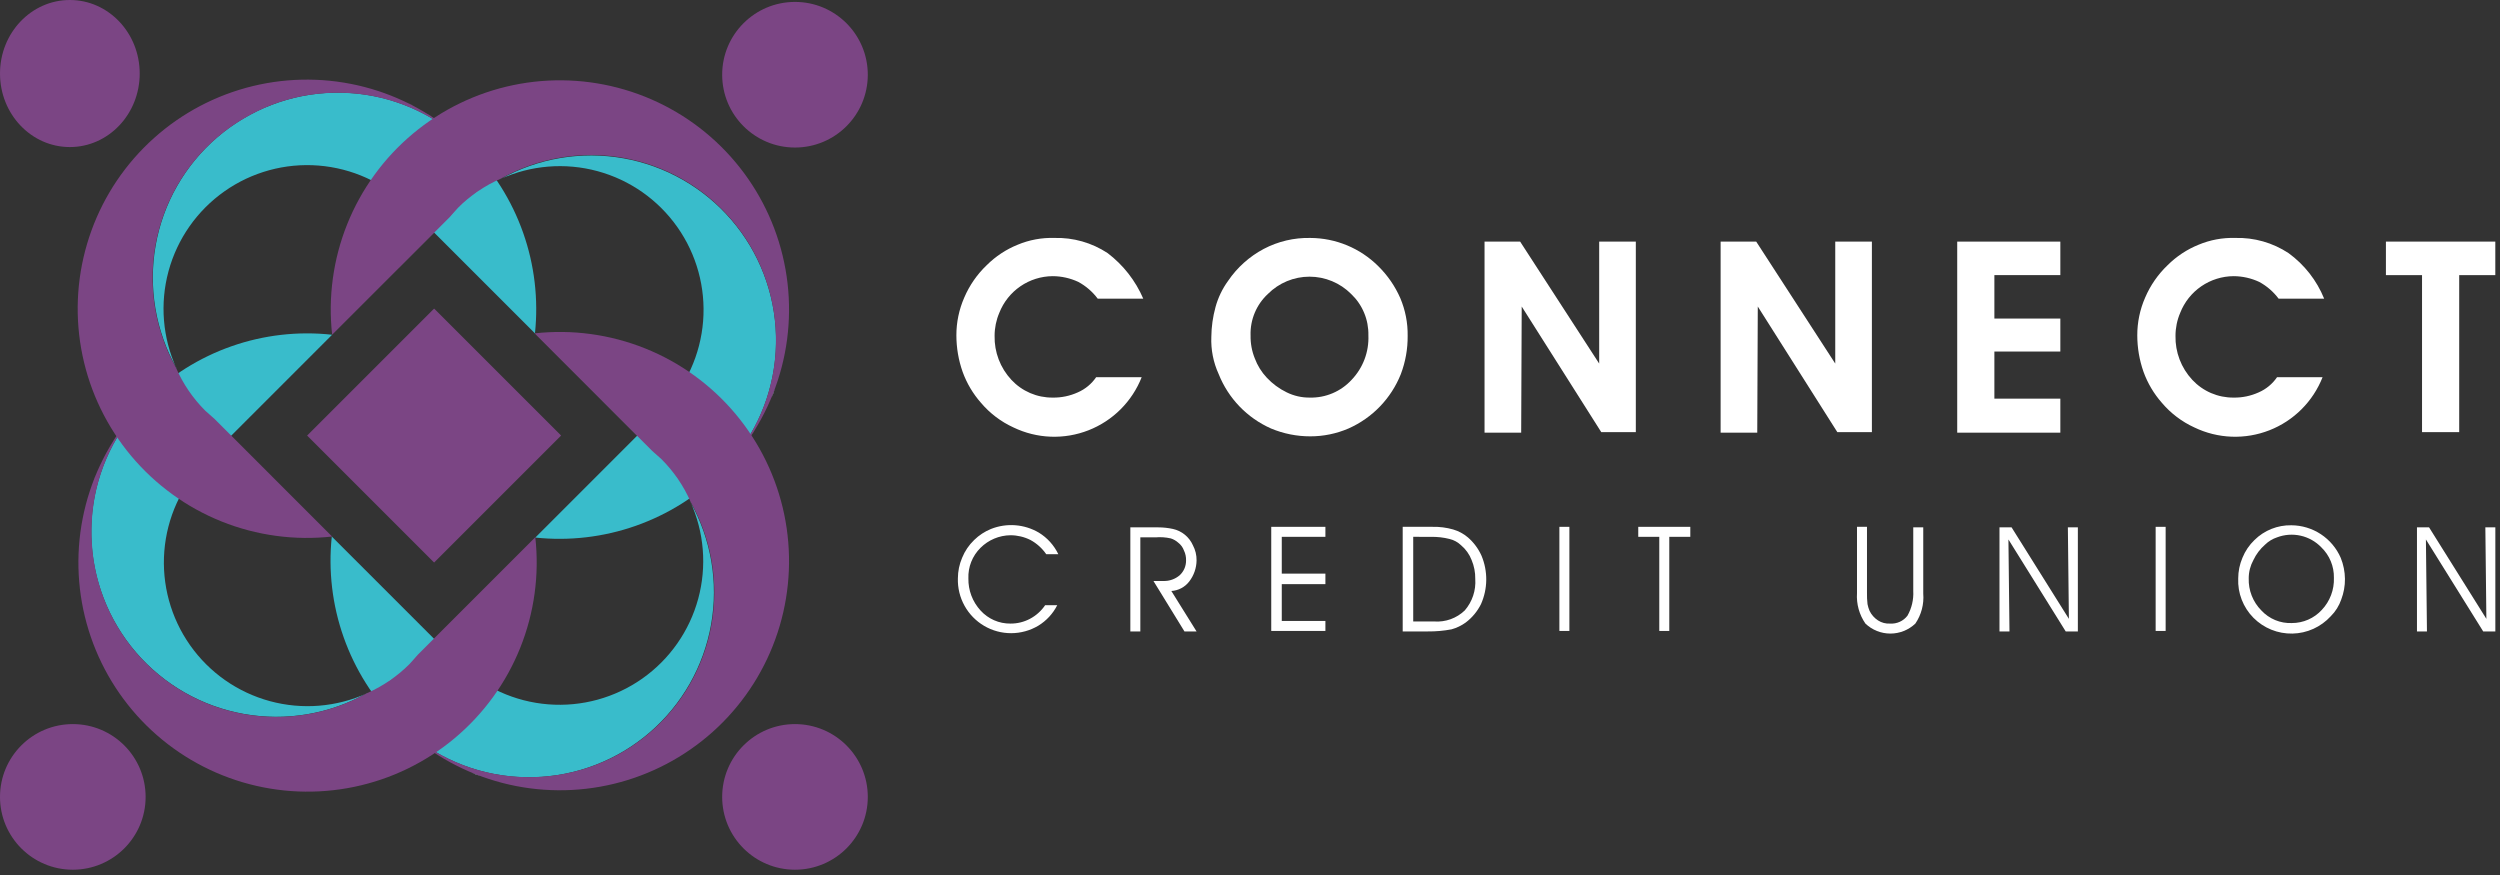 <svg xmlns="http://www.w3.org/2000/svg" width="340" height="119" viewBox="0 0 340 119" fill="none"><rect x="0" y="0" width="340" height="119" fill="#333333" stroke="none"/><g clip-path="url(#clip0_469_69)"><path d="M27.914 55.853C27.465 55.404 27.04 54.932 26.641 54.438C27.065 54.909 27.441 55.381 27.914 55.853C28.338 56.277 28.763 56.607 29.187 56.985L27.914 55.853Z" fill="#ADE4E3"></path><path d="M56.441 14.501C56.064 14.312 55.687 14.124 55.262 13.935C55.639 14.124 56.062 14.312 56.441 14.501Z" fill="#ADE4E3"></path><path d="M58.986 16.057C58.651 15.835 58.304 15.631 57.949 15.444C58.31 15.62 58.657 15.825 58.986 16.057Z" fill="#ADE4E3"></path><path d="M63.795 19.97C62.865 19.072 61.889 18.222 60.872 17.424C61.068 17.576 61.273 17.718 61.485 17.848C61.438 17.848 61.438 17.895 61.391 17.895C56.807 14.331 51.131 12.461 45.327 12.605C39.522 12.748 33.945 14.895 29.543 18.681C25.14 22.467 22.183 27.66 21.173 33.378C20.163 39.096 21.161 44.987 24 50.053V50.1C22.11 45.955 21.728 41.279 22.919 36.882C24.111 32.485 26.802 28.642 30.527 26.019C34.252 23.396 38.777 22.156 43.319 22.516C47.86 22.875 52.134 24.81 55.4 27.986L55.541 28.127L55.588 28.174L55.635 28.221L72.754 45.337C73.243 40.709 72.693 36.029 71.143 31.64C69.593 27.252 67.083 23.265 63.795 19.97Z" fill="#39BCCB"></path><path d="M25.604 53.023C25.745 53.212 25.84 53.353 25.981 53.542C25.84 53.381 25.714 53.207 25.604 53.023Z" fill="#ADE4E3"></path><path d="M24.708 51.562C24.755 51.609 24.755 51.656 24.802 51.703C24.755 51.656 24.708 51.609 24.708 51.562Z" fill="#ADE4E3"></path><path d="M59.039 41.966L41.769 59.236L59.039 76.506L76.31 59.236L59.039 41.966Z" fill="#7B4584"></path><path d="M108.118 20.065C113.587 20.065 118.02 15.632 118.02 10.163C118.02 4.694 113.587 0.261 108.118 0.261C102.649 0.261 98.216 4.694 98.216 10.163C98.216 15.632 102.649 20.065 108.118 20.065Z" fill="#7B4584"></path><path d="M9.902 118.281C15.371 118.281 19.804 113.848 19.804 108.379C19.804 102.91 15.371 98.477 9.902 98.477C4.433 98.477 0 102.91 0 108.379C0 113.848 4.433 118.281 9.902 118.281Z" fill="#7B4584"></path><path d="M108.118 118.281C113.587 118.281 118.02 113.848 118.02 108.379C118.02 102.91 113.587 98.477 108.118 98.477C102.649 98.477 98.216 102.91 98.216 108.379C98.216 113.848 102.649 118.281 108.118 118.281Z" fill="#7B4584"></path><path d="M9.5 20C14.747 20 19 15.523 19 10C19 4.477 14.747 0 9.5 0C4.253 0 0 4.477 0 10C0 15.523 4.253 20 9.5 20Z" fill="#7B4584"></path><path d="M62.282 28.269C62.731 27.82 63.203 27.395 63.697 26.996C63.226 27.42 62.754 27.796 62.282 28.269C61.858 28.693 61.528 29.118 61.15 29.542L45.171 45.526L61.155 29.542L62.282 28.269Z" fill="#ADE4E3"></path><path d="M103.638 56.796C103.827 56.419 104.015 56.042 104.204 55.617C104.015 55.994 103.827 56.417 103.638 56.796Z" fill="#ADE4E3"></path><path d="M104.911 54.108C105.089 53.708 105.246 53.298 105.383 52.882C105.198 53.279 105.04 53.689 104.911 54.108Z" fill="#ADE4E3"></path><path d="M102.082 59.341C102.304 59.006 102.508 58.66 102.695 58.304C102.519 58.666 102.314 59.012 102.082 59.341Z" fill="#ADE4E3"></path><path d="M98.169 64.15C99.067 63.22 99.917 62.244 100.715 61.227C100.563 61.423 100.421 61.628 100.291 61.84C100.291 61.793 100.244 61.793 100.244 61.746C103.808 57.162 105.677 51.487 105.534 45.682C105.39 39.877 103.244 34.301 99.458 29.899C95.672 25.497 90.479 22.54 84.762 21.529C79.044 20.519 73.153 21.517 68.087 24.355H68.039C72.184 22.465 76.86 22.083 81.257 23.275C85.654 24.466 89.497 27.158 92.12 30.883C94.743 34.607 95.983 39.132 95.624 43.674C95.264 48.215 93.329 52.489 90.153 55.755L90.012 55.896L89.965 55.943L89.918 55.99L72.801 73.109C77.43 73.599 82.109 73.048 86.498 71.498C90.887 69.948 94.874 67.438 98.169 64.15Z" fill="#39BCCB"></path><path d="M65.116 25.959C64.927 26.1 64.786 26.195 64.597 26.336C64.759 26.195 64.932 26.069 65.116 25.959Z" fill="#ADE4E3"></path><path d="M66.577 25.063C66.53 25.11 66.483 25.11 66.436 25.157C66.483 25.11 66.53 25.063 66.577 25.063Z" fill="#ADE4E3"></path><path d="M105.525 46.28C105.543 51.866 103.683 57.296 100.244 61.698C100.244 61.745 100.291 61.745 100.291 61.792C103.539 57.812 105.753 53.09 106.736 48.047C107.718 43.004 107.439 37.796 105.922 32.888C104.406 27.979 101.699 23.521 98.043 19.911C94.387 16.302 89.896 13.651 84.968 12.197C80.041 10.743 74.83 10.529 69.8 11.575C64.77 12.621 60.077 14.895 56.137 18.193C52.198 21.492 49.136 25.713 47.223 30.481C45.309 35.249 44.605 40.417 45.171 45.523L61.155 29.539L62.287 28.266C63.956 26.595 65.923 25.252 68.087 24.305C71.916 22.154 76.241 21.045 80.632 21.086C85.023 21.128 89.327 22.32 93.114 24.542C96.901 26.765 100.04 29.941 102.218 33.755C104.395 37.568 105.536 41.886 105.525 46.277V46.28Z" fill="#7B4584"></path><path d="M89.964 62.449C90.413 62.898 90.838 63.37 91.237 63.864C90.839 63.369 90.414 62.897 89.964 62.449C89.54 62.025 89.115 61.695 88.691 61.317L72.707 45.338L88.691 61.322C89.136 61.674 89.561 62.05 89.964 62.449Z" fill="#ADE4E3"></path><path d="M64.126 105.078C64.526 105.255 64.936 105.413 65.352 105.549C64.955 105.364 64.545 105.206 64.126 105.078Z" fill="#ADE4E3"></path><path d="M54.083 98.336C55.013 99.234 55.989 100.084 57.006 100.882C56.81 100.73 56.605 100.588 56.393 100.458C56.44 100.458 56.44 100.411 56.487 100.411C61.071 103.975 66.746 105.844 72.551 105.701C78.356 105.557 83.932 103.411 88.334 99.625C92.736 95.839 95.694 90.646 96.704 84.929C97.715 79.211 96.716 73.32 93.878 68.254V68.206C95.768 72.351 96.15 77.027 94.959 81.424C93.767 85.821 91.076 89.664 87.351 92.287C83.626 94.91 79.101 96.15 74.559 95.79C70.018 95.431 65.744 93.496 62.478 90.32L62.337 90.179L62.29 90.132L62.243 90.085L45.124 72.968C44.635 77.597 45.185 82.276 46.735 86.665C48.285 91.054 50.795 95.041 54.083 98.336Z" fill="#39BCCB"></path><path d="M92.322 65.283C92.181 65.094 92.086 64.953 91.945 64.764C92.055 64.948 92.181 65.122 92.322 65.283Z" fill="#ADE4E3"></path><path d="M93.218 66.744C93.171 66.697 93.171 66.65 93.124 66.603C93.124 66.65 93.171 66.697 93.218 66.744Z" fill="#ADE4E3"></path><path d="M71.953 105.691C66.367 105.709 60.937 103.849 56.535 100.41C56.488 100.41 56.488 100.457 56.441 100.457C60.421 103.705 65.143 105.919 70.186 106.902C75.229 107.884 80.437 107.605 85.346 106.088C90.254 104.571 94.712 101.864 98.322 98.208C101.932 94.552 104.582 90.061 106.036 85.133C107.49 80.206 107.704 74.995 106.657 69.965C105.611 64.934 103.337 60.241 100.038 56.302C96.74 52.363 92.518 49.301 87.75 47.388C82.982 45.475 77.814 44.77 72.708 45.337L88.692 61.321L89.965 62.453C91.636 64.122 92.979 66.089 93.926 68.253C96.076 72.082 97.186 76.407 97.144 80.798C97.103 85.189 95.911 89.493 93.689 93.28C91.466 97.068 88.29 100.206 84.476 102.384C80.663 104.561 76.345 105.702 71.954 105.691H71.953Z" fill="#7B4584"></path><path d="M55.686 90.319C55.237 90.768 54.765 91.193 54.271 91.592C54.766 91.194 55.238 90.769 55.686 90.319C56.11 89.895 56.44 89.47 56.818 89.046C56.465 89.491 56.086 89.916 55.686 90.319Z" fill="#ADE4E3"></path><path d="M14.334 61.793C14.145 62.17 13.957 62.547 13.768 62.972C13.957 62.593 14.145 62.217 14.334 61.793Z" fill="#ADE4E3"></path><path d="M13.108 64.481C12.931 64.882 12.773 65.291 12.636 65.707C12.777 65.33 12.919 64.905 13.108 64.481Z" fill="#ADE4E3"></path><path d="M15.89 59.247C15.669 59.582 15.464 59.928 15.277 60.284C15.454 59.922 15.659 59.576 15.89 59.247Z" fill="#ADE4E3"></path><path d="M19.803 54.436C18.905 55.366 18.055 56.342 17.257 57.359C17.41 57.162 17.551 56.958 17.681 56.746C17.681 56.793 17.728 56.793 17.728 56.84C14.157 61.425 12.282 67.103 12.421 72.913C12.56 78.723 14.705 84.305 18.492 88.714C22.278 93.122 27.473 96.085 33.195 97.099C38.917 98.113 44.814 97.116 49.885 94.278H49.932C45.787 96.168 41.111 96.55 36.714 95.358C32.317 94.166 28.474 91.475 25.851 87.751C23.228 84.026 21.988 79.501 22.348 74.959C22.707 70.418 24.642 66.144 27.818 62.878L27.959 62.737L28.006 62.69L28.053 62.643L45.17 45.526C40.545 45.017 35.864 45.553 31.473 47.095C27.082 48.637 23.094 51.146 19.803 54.436Z" fill="#39BCCB"></path><path d="M52.856 92.63C53.045 92.489 53.186 92.394 53.375 92.253C53.214 92.394 53.04 92.52 52.856 92.63Z" fill="#ADE4E3"></path><path d="M51.395 93.525C51.442 93.478 51.489 93.478 51.536 93.431C51.489 93.478 51.442 93.525 51.395 93.525Z" fill="#ADE4E3"></path><path d="M12.448 72.308C12.43 66.722 14.29 61.292 17.729 56.89C17.729 56.843 17.682 56.843 17.682 56.796C14.434 60.776 12.22 65.498 11.237 70.541C10.255 75.584 10.534 80.792 12.051 85.701C13.568 90.609 16.275 95.067 19.93 98.677C23.587 102.287 28.078 104.937 33.006 106.391C37.934 107.845 43.144 108.059 48.174 107.012C53.204 105.966 57.898 103.692 61.837 100.393C65.776 97.095 68.838 92.873 70.751 88.105C72.664 83.337 73.369 78.169 72.802 73.063L56.817 89.046L55.685 90.319C54.016 91.99 52.049 93.333 49.885 94.28C46.056 96.43 41.731 97.54 37.34 97.499C32.949 97.457 28.645 96.265 24.858 94.043C21.07 91.82 17.932 88.644 15.754 84.83C13.577 81.017 12.437 76.699 12.448 72.308Z" fill="#7B4584"></path><path d="M45.925 12.615C51.511 12.598 56.941 14.457 61.343 17.896C61.39 17.896 61.39 17.849 61.437 17.849C57.456 14.6 52.735 12.386 47.692 11.403C42.649 10.421 37.441 10.7 32.532 12.217C27.623 13.733 23.165 16.44 19.555 20.096C15.945 23.751 13.295 28.243 11.841 33.171C10.386 38.098 10.173 43.309 11.219 48.339C12.265 53.37 14.539 58.063 17.837 62.002C21.136 65.941 25.357 69.004 30.126 70.917C34.894 72.83 40.061 73.535 45.168 72.968L29.187 56.984L27.914 55.852C26.243 54.183 24.899 52.216 23.953 50.052C22.337 47.168 21.307 43.993 20.921 40.71C20.534 37.427 20.8 34.1 21.703 30.919C22.605 27.739 24.127 24.768 26.18 22.177C28.233 19.587 30.778 17.426 33.668 15.821C37.407 13.709 41.63 12.604 45.925 12.615Z" fill="#7B4584"></path><path d="M155.483 40.619H149.29C148.586 39.679 147.688 38.902 146.656 38.341C145.564 37.831 144.374 37.563 143.168 37.558C141.598 37.568 140.068 38.048 138.774 38.936C137.479 39.825 136.481 41.08 135.907 42.541C135.483 43.531 135.265 44.596 135.266 45.673C135.217 47.887 136.035 50.032 137.544 51.653C138.262 52.425 139.133 53.039 140.101 53.456C141.069 53.872 142.114 54.083 143.168 54.073C144.346 54.092 145.513 53.848 146.585 53.361C147.594 52.922 148.458 52.206 149.077 51.297H155.269C154.625 52.933 153.651 54.419 152.407 55.661C151.163 56.904 149.676 57.876 148.039 58.517C146.402 59.159 144.65 59.456 142.893 59.389C141.136 59.323 139.412 58.894 137.828 58.131C136.129 57.353 134.622 56.21 133.414 54.785C132.328 53.553 131.483 52.128 130.922 50.585C130.357 48.984 130.068 47.299 130.068 45.602C130.065 43.838 130.428 42.092 131.136 40.476C131.846 38.812 132.887 37.31 134.197 36.062C135.398 34.866 136.826 33.922 138.397 33.286C139.973 32.624 141.672 32.309 143.38 32.361C145.955 32.285 148.491 33.006 150.641 34.425C152.762 36.038 154.43 38.171 155.483 40.619Z" fill="white"></path><path d="M164.741 45.815C164.755 44.444 164.947 43.08 165.311 41.757C165.661 40.477 166.24 39.271 167.02 38.198C168.256 36.378 169.918 34.888 171.861 33.856C173.812 32.828 175.992 32.314 178.197 32.361C181.668 32.372 184.994 33.754 187.451 36.205C188.715 37.449 189.73 38.923 190.441 40.548C191.127 42.169 191.468 43.914 191.441 45.674C191.458 47.45 191.145 49.213 190.516 50.874C189.203 54.178 186.647 56.834 183.397 58.274C181.755 58.982 179.985 59.346 178.197 59.342C176.364 59.346 174.549 58.982 172.858 58.274C169.608 56.834 167.052 54.178 165.739 50.874C165.013 49.29 164.671 47.556 164.741 45.815ZM170.08 45.601C170.055 46.673 170.248 47.739 170.649 48.733C171.013 49.712 171.569 50.607 172.286 51.367C173.057 52.192 173.974 52.868 174.991 53.36C175.965 53.839 177.038 54.083 178.123 54.072C179.191 54.099 180.252 53.897 181.235 53.479C182.218 53.062 183.1 52.439 183.823 51.652C184.59 50.849 185.187 49.899 185.579 48.859C185.97 47.819 186.148 46.711 186.101 45.601C186.123 44.552 185.926 43.509 185.521 42.541C185.117 41.572 184.514 40.699 183.752 39.977C183.01 39.232 182.128 38.641 181.156 38.238C180.185 37.835 179.144 37.627 178.092 37.627C177.041 37.627 176 37.835 175.028 38.238C174.057 38.641 173.175 39.232 172.433 39.977C171.662 40.692 171.052 41.564 170.646 42.535C170.24 43.505 170.046 44.551 170.077 45.602L170.08 45.601Z" fill="white"></path><path d="M206.881 58.843H201.898V32.859H206.739L217.489 49.446V32.859H222.472V58.772H217.772L206.952 41.686L206.881 58.843Z" fill="white"></path><path d="M238.987 58.843H234.004V32.859H238.845L249.594 49.446V32.859H254.577V58.772H249.877L239.059 41.686L238.987 58.843Z" fill="white"></path><path d="M280.206 58.843H266.182V32.859H280.206V37.415H271.236V43.324H280.206V47.809H271.236V54.216H280.206V58.843Z" fill="white"></path><path d="M316.085 40.619H309.892C309.188 39.679 308.29 38.901 307.258 38.341C306.166 37.831 304.976 37.564 303.77 37.558C302.2 37.568 300.67 38.048 299.375 38.936C298.081 39.824 297.083 41.08 296.509 42.541C296.086 43.531 295.867 44.596 295.868 45.673C295.819 47.887 296.637 50.032 298.146 51.653C298.864 52.425 299.735 53.039 300.703 53.456C301.671 53.872 302.716 54.083 303.77 54.073C304.948 54.092 306.115 53.848 307.187 53.361C308.196 52.922 309.06 52.206 309.679 51.297H315.871C315.227 52.933 314.253 54.419 313.009 55.661C311.765 56.904 310.278 57.876 308.641 58.517C307.004 59.159 305.252 59.456 303.495 59.389C301.738 59.323 300.014 58.894 298.43 58.131C296.731 57.353 295.224 56.21 294.016 54.785C292.93 53.553 292.085 52.128 291.524 50.585C290.959 48.984 290.67 47.299 290.67 45.602C290.667 43.838 291.03 42.092 291.738 40.476C292.448 38.812 293.49 37.31 294.799 36.062C296 34.866 297.428 33.922 298.999 33.286C300.575 32.624 302.274 32.309 303.982 32.361C306.557 32.285 309.093 33.006 311.243 34.425C313.404 35.997 315.081 38.143 316.085 40.619Z" fill="white"></path><path d="M339.363 32.859V37.415H334.451V58.772H329.397V37.415H324.485V32.859H339.363Z" fill="white"></path><path d="M142.284 75.368C141.732 74.564 140.997 73.902 140.139 73.437C139.296 73.014 138.365 72.794 137.422 72.793C135.891 72.811 134.428 73.427 133.346 74.509C132.8 75.049 132.371 75.696 132.088 76.41C131.805 77.124 131.673 77.889 131.701 78.657C131.669 80.268 132.258 81.83 133.346 83.019C133.859 83.589 134.489 84.043 135.191 84.352C135.894 84.66 136.654 84.815 137.422 84.807C138.344 84.815 139.253 84.593 140.068 84.163C140.901 83.723 141.614 83.085 142.142 82.304H143.787C143.205 83.455 142.314 84.421 141.213 85.093C140.098 85.757 138.825 86.109 137.528 86.113C136.23 86.117 134.956 85.772 133.837 85.114C132.719 84.456 131.798 83.509 131.171 82.374C130.543 81.238 130.233 79.954 130.272 78.657C130.275 77.698 130.469 76.75 130.844 75.868C131.214 74.95 131.774 74.121 132.489 73.437C133.146 72.793 133.924 72.283 134.777 71.937C135.828 71.52 136.96 71.348 138.088 71.434C139.216 71.521 140.309 71.864 141.284 72.437C142.43 73.139 143.348 74.157 143.93 75.369L142.284 75.368Z" fill="white"></path><path d="M155.085 73.08V85.88H153.726V71.721H157.516C158.188 71.722 158.858 71.794 159.516 71.936C160.111 72.066 160.667 72.335 161.139 72.72C161.611 73.105 161.986 73.596 162.233 74.153C162.574 74.79 162.746 75.504 162.733 76.227C162.717 77.263 162.366 78.267 161.733 79.087C161.444 79.463 161.077 79.773 160.657 79.995C160.238 80.217 159.775 80.347 159.302 80.374L162.734 85.88H161.089L156.87 79.015H158.229C159.04 79.039 159.831 78.758 160.446 78.228C160.719 77.972 160.937 77.662 161.085 77.318C161.232 76.974 161.307 76.603 161.304 76.228C161.32 75.758 161.222 75.292 161.018 74.869C160.865 74.443 160.591 74.07 160.231 73.796C159.941 73.538 159.6 73.343 159.231 73.224C158.551 73.07 157.851 73.022 157.157 73.081L155.085 73.08Z" fill="white"></path><path d="M174.32 78.013H180.255V79.443H174.32V84.449H180.255V85.808H172.89V71.649H180.255V73.008H174.32V78.013Z" fill="white"></path><path d="M190.839 71.649H194.839C195.781 71.627 196.721 71.748 197.628 72.007C198.362 72.22 199.044 72.586 199.628 73.08C200.423 73.767 201.058 74.621 201.487 75.58C201.923 76.624 202.142 77.746 202.13 78.877C202.118 80.008 201.875 81.125 201.416 82.159C200.927 83.142 200.217 83.997 199.342 84.659C198.758 85.082 198.105 85.397 197.411 85.589C196.35 85.791 195.272 85.886 194.193 85.875H190.767V71.649H190.839ZM192.198 73.008V84.521H195.058C195.815 84.575 196.576 84.469 197.291 84.211C198.005 83.952 198.657 83.547 199.206 83.021C200.232 81.837 200.746 80.293 200.636 78.73C200.65 77.847 200.479 76.97 200.136 76.156C199.835 75.379 199.343 74.691 198.706 74.156C198.267 73.735 197.724 73.439 197.133 73.298C196.315 73.093 195.475 72.997 194.633 73.012L192.198 73.008Z" fill="white"></path><path d="M213.436 85.808H212.077V71.649H213.436V85.808Z" fill="white"></path><path d="M227.022 85.808H225.663V73.008H222.803V71.649H229.882V73.008H227.022V85.808Z" fill="white"></path><path d="M252.551 71.649H253.91V80.588C253.898 81.113 253.921 81.639 253.981 82.161C254.043 82.48 254.139 82.792 254.267 83.091C254.526 83.615 254.921 84.059 255.411 84.378C255.899 84.694 256.476 84.844 257.056 84.807C257.507 84.836 257.958 84.753 258.37 84.566C258.781 84.379 259.141 84.093 259.416 83.734C259.994 82.712 260.267 81.546 260.203 80.373V71.72H261.562V80.73C261.681 82.171 261.302 83.61 260.489 84.806C259.573 85.679 258.357 86.166 257.092 86.166C255.827 86.166 254.611 85.679 253.696 84.806C252.856 83.593 252.453 82.13 252.552 80.658V71.649H252.551Z" fill="white"></path><path d="M281.369 84.164L281.23 71.721H282.589V85.88H280.94L273.146 73.366L273.289 85.88H271.93V71.721H273.575L281.369 84.164Z" fill="white"></path><path d="M294.527 85.808H293.168V71.649H294.527V85.808Z" fill="white"></path><path d="M304.397 78.657C304.4 77.698 304.594 76.75 304.969 75.868C305.338 74.95 305.899 74.121 306.614 73.437C307.273 72.787 308.055 72.275 308.915 71.931C309.774 71.588 310.694 71.42 311.62 71.437C313.05 71.444 314.446 71.867 315.64 72.654C316.834 73.442 317.772 74.559 318.342 75.871C318.709 76.78 318.903 77.75 318.914 78.731C318.922 79.684 318.752 80.629 318.414 81.52C318.12 82.383 317.631 83.166 316.984 83.808C316.32 84.533 315.516 85.116 314.621 85.522C313.725 85.927 312.757 86.147 311.774 86.167C310.791 86.187 309.814 86.007 308.903 85.639C307.992 85.27 307.164 84.721 306.472 84.023C305.774 83.321 305.229 82.481 304.872 81.558C304.514 80.634 304.353 79.646 304.397 78.657ZM305.827 78.657C305.801 79.463 305.94 80.265 306.235 81.015C306.53 81.765 306.975 82.447 307.543 83.019C308.069 83.588 308.712 84.036 309.428 84.332C310.144 84.629 310.916 84.766 311.69 84.735C312.456 84.736 313.214 84.578 313.916 84.27C314.618 83.962 315.248 83.511 315.766 82.947C316.315 82.365 316.743 81.68 317.026 80.931C317.308 80.182 317.439 79.385 317.411 78.585C317.426 77.812 317.282 77.045 316.987 76.331C316.692 75.617 316.253 74.972 315.697 74.435C314.938 73.646 313.964 73.097 312.897 72.856C311.829 72.614 310.714 72.691 309.69 73.076C309.072 73.279 308.509 73.621 308.045 74.076C307.384 74.652 306.848 75.358 306.472 76.15C306.049 76.918 305.826 77.78 305.825 78.657H305.827Z" fill="white"></path><path d="M338.147 84.164L338.008 71.721H339.367V85.88H337.718L329.923 73.366L330.066 85.88H328.708V71.721H330.353L338.147 84.164Z" fill="white"></path></g><defs><clipPath id="clip0_469_69"><rect width="339.362" height="118.28" fill="white"></rect></clipPath></defs></svg>